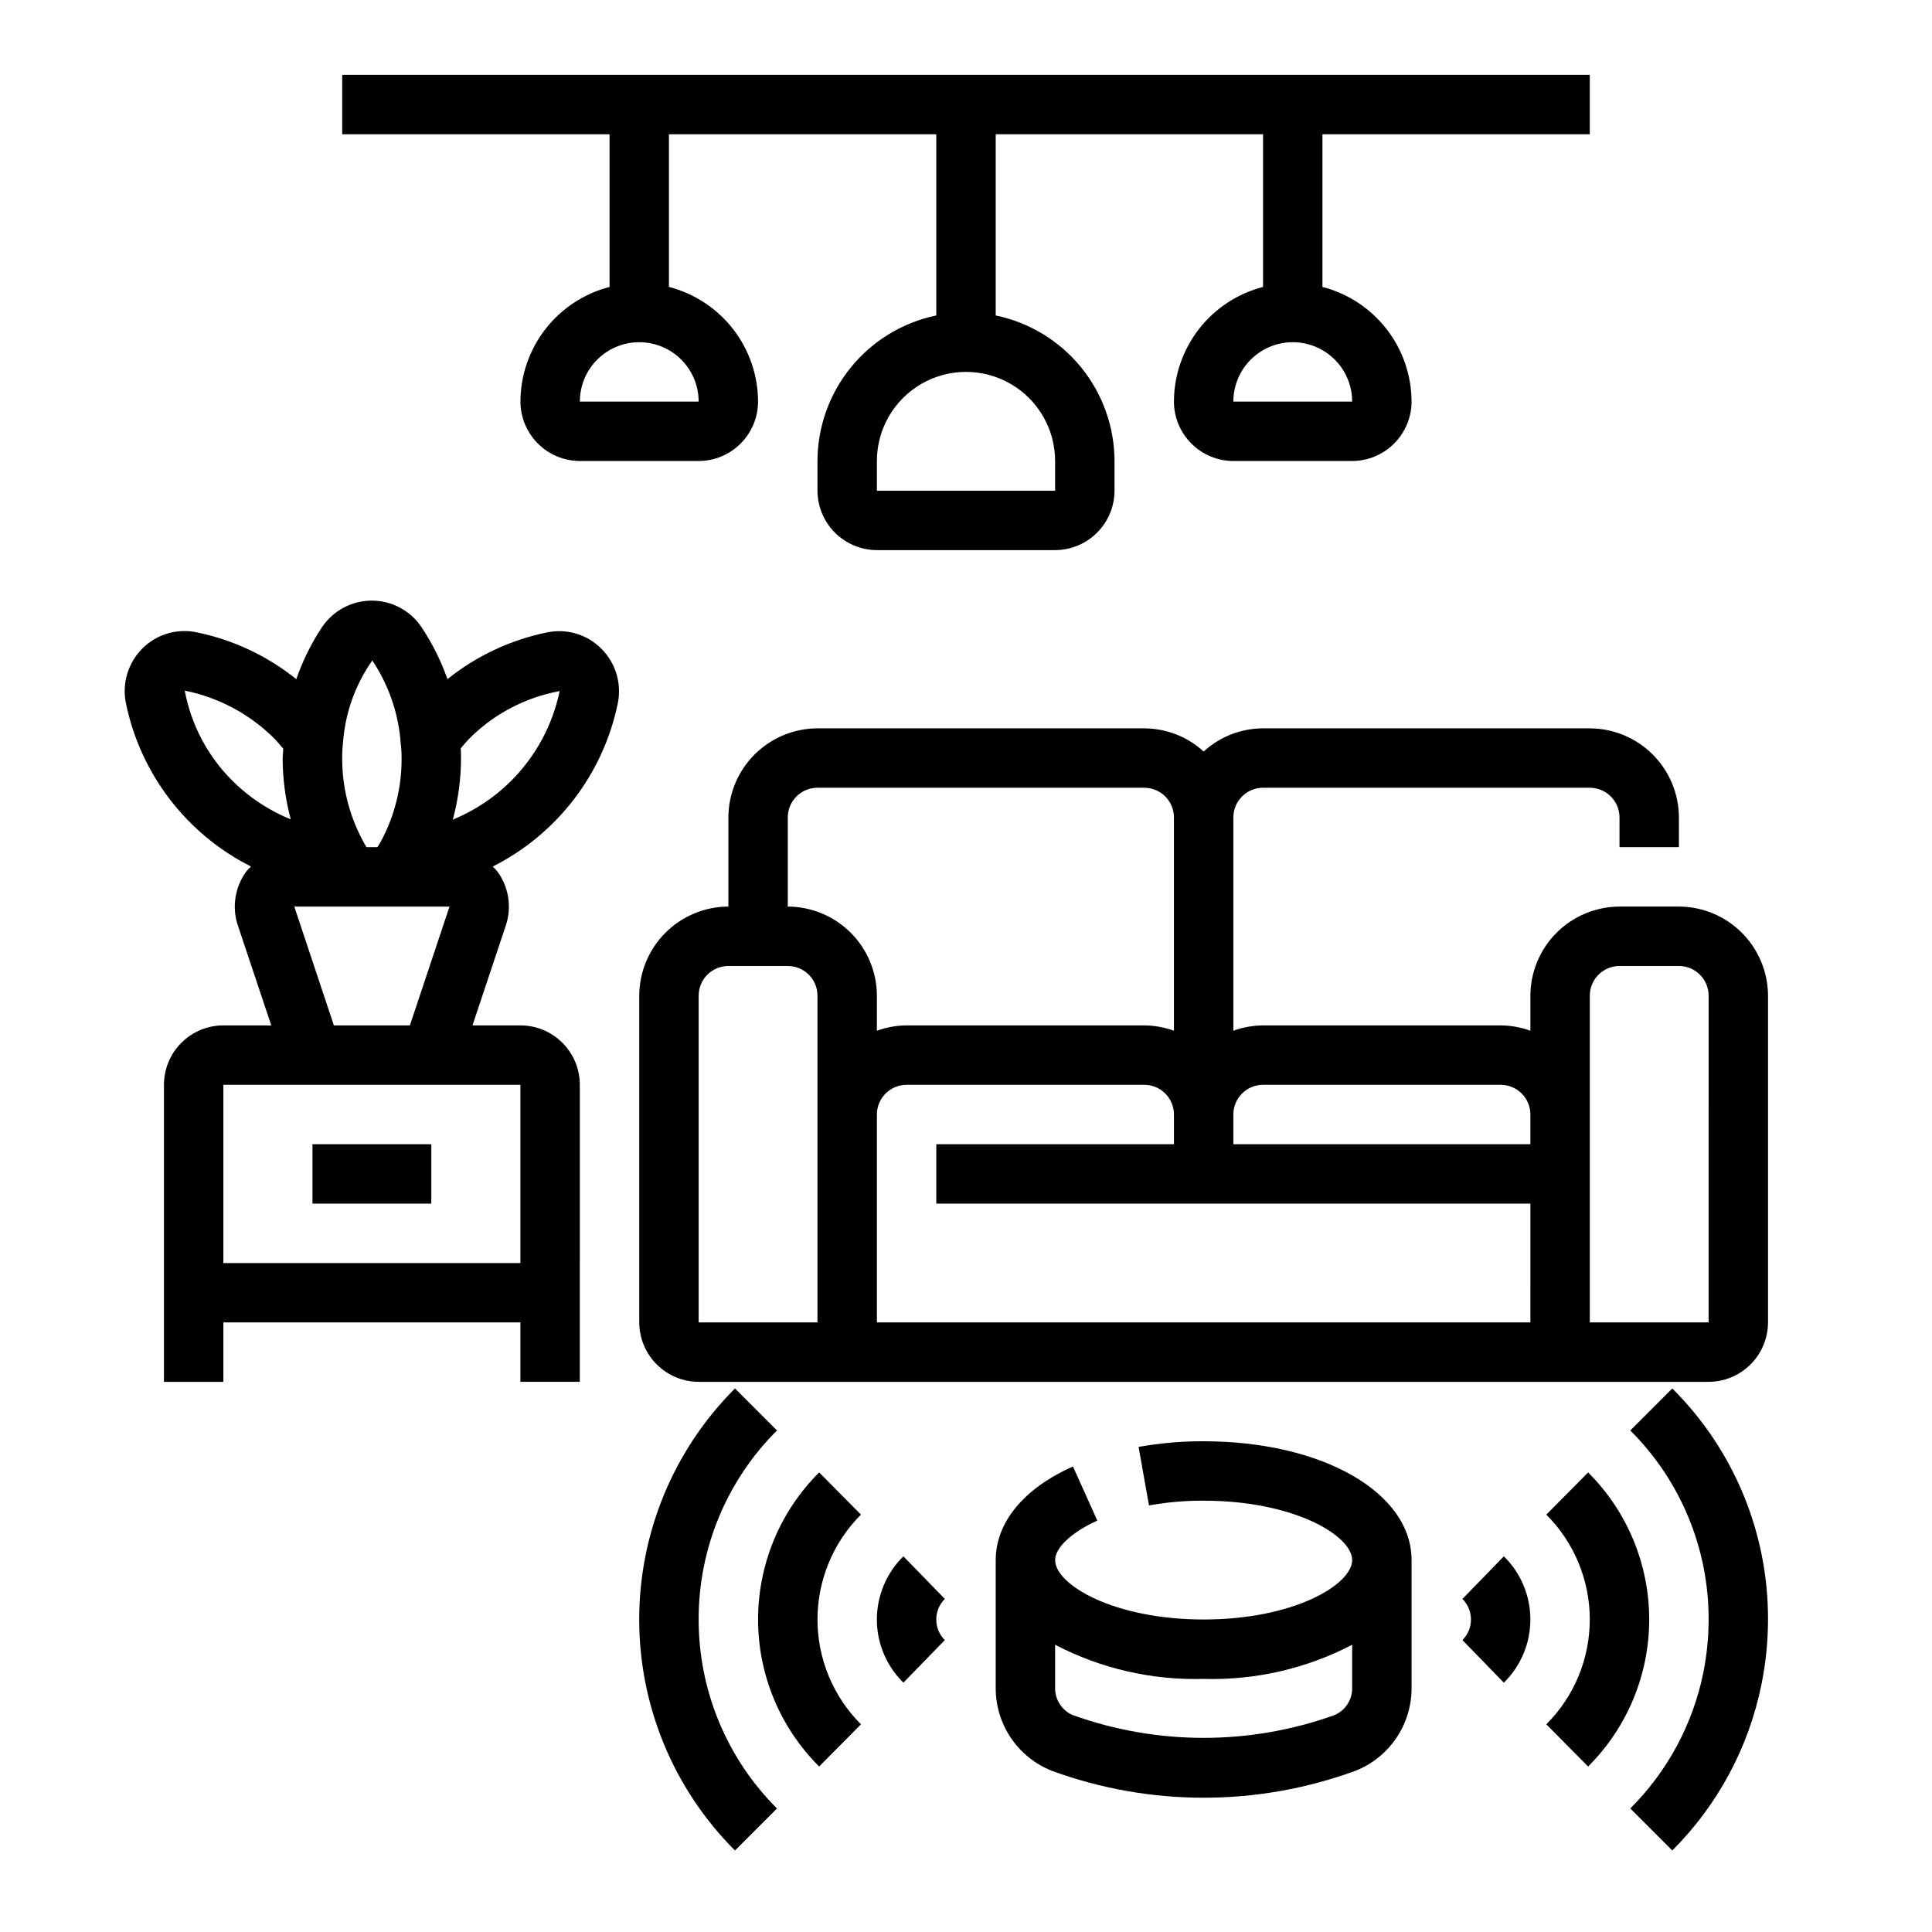 <?xml version="1.0" encoding="UTF-8"?>
<!-- Uploaded to: ICON Repo, www.svgrepo.com, Generator: ICON Repo Mixer Tools -->
<svg fill="#000000" width="800px" height="800px" version="1.1" viewBox="144 144 512 512" xmlns="http://www.w3.org/2000/svg">
 <g>
  <path d="m588.93 384.25h-15.742c-6.258 0.02-12.254 2.512-16.68 6.938-4.426 4.426-6.918 10.422-6.938 16.68v9.289c-2.523-0.918-5.188-1.395-7.871-1.418h-62.977c-2.684 0.023-5.348 0.5-7.871 1.418v-56.523c0-4.348 3.523-7.871 7.871-7.871h86.594c2.086 0 4.09 0.832 5.566 2.305 1.477 1.477 2.305 3.481 2.305 5.566v7.871h15.742v-7.871c-0.016-6.258-2.512-12.25-6.938-16.676-4.422-4.426-10.418-6.922-16.676-6.938h-86.594c-5.828 0.016-11.445 2.203-15.742 6.141-4.301-3.938-9.918-6.125-15.746-6.141h-86.594c-6.258 0.016-12.25 2.512-16.676 6.938-4.426 4.426-6.922 10.418-6.938 16.676v23.617c-6.258 0.02-12.254 2.512-16.68 6.938-4.426 4.426-6.918 10.422-6.938 16.68v86.59c0.012 4.172 1.676 8.172 4.625 11.121s6.949 4.613 11.117 4.625h267.65c4.172-0.012 8.168-1.676 11.117-4.625s4.613-6.949 4.625-11.121v-86.59c-0.02-6.258-2.512-12.254-6.938-16.68-4.426-4.426-10.422-6.918-16.68-6.938zm-228.29 110.21h-31.488v-86.59c0-4.348 3.527-7.871 7.875-7.871h15.742c2.09 0 4.09 0.828 5.566 2.305 1.477 1.477 2.305 3.477 2.305 5.566zm-7.871-110.21v-23.617c0-4.348 3.523-7.871 7.871-7.871h86.594c2.09 0 4.09 0.832 5.566 2.305 1.477 1.477 2.305 3.481 2.305 5.566v56.523c-2.523-0.918-5.184-1.395-7.871-1.418h-62.977c-2.684 0.023-5.348 0.5-7.871 1.418v-9.289c-0.02-6.258-2.512-12.254-6.938-16.68-4.426-4.426-10.422-6.918-16.68-6.938zm196.8 110.21h-173.18v-55.102c0-4.348 3.523-7.871 7.871-7.871h62.977c2.09 0 4.09 0.828 5.566 2.305 1.477 1.477 2.305 3.477 2.305 5.566v7.871h-62.977v15.742l157.44 0.004zm0-47.23h-78.719v-7.871c0-4.348 3.523-7.871 7.871-7.871h62.977c2.086 0 4.09 0.828 5.566 2.305 1.477 1.477 2.305 3.477 2.305 5.566zm47.23 47.23h-31.484v-86.59c0-4.348 3.523-7.871 7.871-7.871h15.742c2.09 0 4.09 0.828 5.566 2.305 1.477 1.477 2.309 3.477 2.309 5.566z"/>
  <path d="m565.31 179.58v-15.746h-330.62v15.746h70.848v40.461c-6.742 1.742-12.719 5.668-16.992 11.168-4.273 5.496-6.602 12.258-6.625 19.219 0.012 4.172 1.676 8.168 4.625 11.121 2.949 2.949 6.949 4.609 11.121 4.625h31.488-0.004c4.172-0.016 8.172-1.676 11.121-4.625 2.949-2.953 4.613-6.949 4.625-11.121-0.023-6.961-2.352-13.723-6.625-19.219-4.273-5.5-10.25-9.426-16.992-11.168v-40.461h70.848v48.02c-8.879 1.836-16.852 6.676-22.586 13.699-5.734 7.023-8.879 15.805-8.902 24.875v7.871c0.016 4.172 1.676 8.168 4.625 11.117 2.953 2.949 6.949 4.613 11.121 4.625h47.23c4.172-0.012 8.172-1.676 11.121-4.625 2.949-2.949 4.613-6.945 4.625-11.117v-7.871c-0.023-9.07-3.168-17.852-8.898-24.875-5.734-7.023-13.711-11.863-22.59-13.699v-48.02h70.848v40.461c-6.742 1.742-12.719 5.668-16.992 11.168-4.269 5.496-6.602 12.258-6.625 19.219 0.012 4.172 1.676 8.168 4.625 11.121 2.949 2.949 6.949 4.609 11.121 4.625h31.488c4.172-0.016 8.168-1.676 11.117-4.625 2.949-2.953 4.613-6.949 4.625-11.121-0.023-6.961-2.352-13.723-6.625-19.219-4.273-5.5-10.25-9.426-16.992-11.168v-40.461zm-236.16 70.848h-31.484c0-5.625 3-10.82 7.871-13.633s10.871-2.812 15.742 0 7.871 8.008 7.871 13.633zm94.465 15.742v7.871l-47.23 0.004v-7.871c0-8.438 4.5-16.234 11.809-20.453 7.305-4.219 16.309-4.219 23.613 0 7.309 4.219 11.809 12.016 11.809 20.453zm78.719-15.742h-31.484c0-5.625 3-10.82 7.871-13.633s10.871-2.812 15.742 0c4.875 2.812 7.875 8.008 7.875 13.633z"/>
  <path d="m289 311.59c-9.668 1.965-18.727 6.215-26.418 12.391-1.699-4.828-3.992-9.43-6.82-13.695-2.938-4.441-7.91-7.113-13.238-7.113s-10.301 2.672-13.242 7.113c-2.82 4.266-5.094 8.871-6.762 13.703-7.68-6.18-16.723-10.434-26.379-12.414-5.184-1.098-10.574 0.484-14.344 4.215-3.836 3.789-5.504 9.258-4.43 14.547 3.844 18.738 16.055 34.691 33.141 43.297-0.473 0.441-0.91 0.918-1.316 1.422-2.953 4.102-3.758 9.375-2.164 14.172l8.863 26.512h-12.695c-4.176 0-8.18 1.66-11.133 4.613-2.953 2.949-4.613 6.957-4.613 11.133v78.719h15.746v-15.746h78.719v15.742h15.742l0.004-78.715c0-4.176-1.66-8.184-4.613-11.133-2.953-2.953-6.957-4.613-11.133-4.613h-12.699l8.84-26.504h0.004c1.594-4.797 0.789-10.07-2.168-14.172-0.402-0.504-0.844-0.98-1.312-1.422 17.109-8.617 29.328-24.594 33.164-43.359 1.039-5.262-0.637-10.691-4.457-14.453-3.75-3.719-9.113-5.312-14.285-4.238zm-54.059 28.695c0.645-7.644 3.312-14.98 7.723-21.254 4.129 6.18 6.68 13.281 7.422 20.68 0 0.359 0.027 0.723 0.082 1.078 0.176 1.359 0.262 2.731 0.258 4.102 0.059 7.731-1.84 15.348-5.512 22.152-0.262 0.488-0.605 0.977-0.891 1.465h-2.891c-0.301-0.52-0.621-1-0.906-1.574h0.004c-3.668-6.766-5.578-14.348-5.547-22.043-0.008-1.539 0.09-3.078 0.281-4.606zm-41.98-13.266c9.039 1.816 17.34 6.273 23.844 12.809 0.789 0.828 1.512 1.723 2.258 2.59 0 0.828-0.156 1.645-0.156 2.473 0.004 5.488 0.727 10.949 2.148 16.246-5.754-2.332-10.988-5.785-15.398-10.16-6.57-6.508-11-14.863-12.695-23.957zm88.953 151.7h-78.719v-47.23h78.719zm-49.43-62.977-10.492-31.488h41.133l-10.5 31.488zm46.934-64.762c-4.422 4.387-9.66 7.863-15.422 10.234 1.441-5.32 2.172-10.809 2.176-16.32 0-0.867 0-1.723-0.07-2.574 0.715-0.789 1.379-1.691 2.172-2.488 6.527-6.586 14.918-11.012 24.039-12.68-1.879 9.027-6.363 17.312-12.895 23.828z"/>
  <path d="m226.81 447.23h31.488v15.742h-31.488z"/>
  <path d="m462.98 525.95c-5.781-0.027-11.551 0.477-17.242 1.496l2.754 15.508c4.781-0.859 9.629-1.281 14.488-1.258 24.008 0 39.359 9.289 39.359 15.742s-15.352 15.742-39.359 15.742c-24.008 0-39.359-9.289-39.359-15.742 0-3.305 4.41-7.398 11.18-10.469l-6.453-14.328c-12.996 5.75-20.473 14.801-20.473 24.797v33.852c-0.023 4.723 1.379 9.344 4.016 13.262 2.641 3.914 6.398 6.949 10.785 8.699 26.02 9.551 54.586 9.551 80.609 0 4.383-1.75 8.141-4.785 10.781-8.699 2.637-3.918 4.039-8.539 4.016-13.262v-33.852c0-17.945-23.695-31.488-55.102-31.488zm39.359 65.336v0.004c0.055 3.152-1.816 6.023-4.723 7.242-22.395 8.027-46.883 8.027-69.277 0-2.906-1.219-4.777-4.09-4.723-7.242v-11.414c12.133 6.328 25.684 9.441 39.363 9.051 13.676 0.391 27.227-2.723 39.359-9.051z"/>
  <path d="m383.41 556.44c-4.496 4.414-7.031 10.445-7.031 16.746 0 6.297 2.535 12.332 7.031 16.742l10.973-11.289c-1.449-1.445-2.262-3.406-2.262-5.453s0.812-4.008 2.262-5.457z"/>
  <path d="m361.08 534.21c-10.359 10.324-16.184 24.344-16.184 38.969s5.824 28.645 16.184 38.965l11.082-11.18 0.004 0.004c-7.379-7.367-11.523-17.363-11.523-27.789 0-10.426 4.144-20.422 11.523-27.789z"/>
  <path d="m329.15 573.18c-0.043-18.797 7.434-36.832 20.762-50.09l-11.133-11.133c-16.25 16.23-25.383 38.254-25.383 61.223 0 22.965 9.133 44.992 25.383 61.219l11.133-11.133v0.004c-13.305-13.273-20.773-31.297-20.762-50.09z"/>
  <path d="m531.56 567.73c1.449 1.449 2.262 3.41 2.262 5.457s-0.812 4.008-2.262 5.453l10.973 11.289h0.004c4.492-4.41 7.027-10.445 7.027-16.742 0-6.301-2.535-12.332-7.027-16.746z"/>
  <path d="m564.87 534.21-11.082 11.18h-0.004c7.379 7.367 11.523 17.363 11.523 27.789 0 10.426-4.144 20.422-11.523 27.789l11.082 11.18 0.004-0.004c10.359-10.32 16.184-24.34 16.184-38.965s-5.824-28.645-16.184-38.969z"/>
  <path d="m576.04 523.09c13.328 13.258 20.805 31.293 20.762 50.09-0.004 4.758-0.477 9.504-1.418 14.168-2.777 13.613-9.504 26.105-19.344 35.914l11.133 11.133v-0.004c12.02-11.992 20.234-27.27 23.617-43.91 1.16-5.695 1.746-11.488 1.754-17.301 0.059-22.977-9.078-45.02-25.371-61.223z"/>
 </g>
</svg>